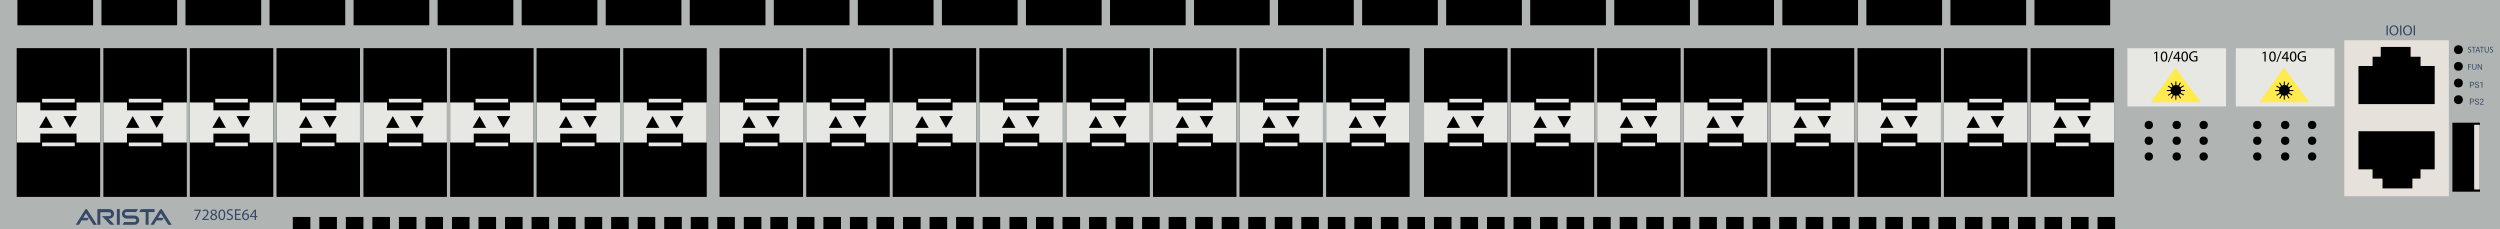 <?xml version="1.0" encoding="utf-8"?>
<!-- Copyright 2022 Virtual Console LLC. All rights reserved. Julia. Generator: Adobe Illustrator 23.1.0, SVG Export Plug-In . SVG Version: 6.00 Build 0)  -->
<svg version="1.1" id="Arista_DCS-7280SE72" xmlns="http://www.w3.org/2000/svg" xmlns:xlink="http://www.w3.org/1999/xlink"
	 x="0px" y="0px" viewBox="0 0 600 55" style="enable-background:new 0 0 600 55;" xml:space="preserve">
<style type="text/css">
	.st0{fill:#B0B5B3;}
	.st1{fill:#354868;}
	.st2{fill:#E7E7E3;}
	.st3{fill:#E7E1DB;}
	.st4{fill:#FFEB4E;}
</style>
<rect class="st0" width="600" height="55"/>
<g>
	<g>
		<path class="st1" d="M22.424,53.953h0.822l-2.3-3.624
			c-0.12-0.19-0.397-0.189-0.516,0.001l-0.014,0.022l-0-0l-2.245,3.582
			l0.774,0.02l0.655-1.069h1.364l0.359-0.594h-1.358l0.671-1.094L22.424,53.953z"
			/>
		<path class="st1" d="M40.381,53.953h0.822l-2.3-3.624
			c-0.12-0.19-0.397-0.189-0.516,0.001l-0.014,0.022l-0-0l-2.245,3.582
			l0.774,0.02l0.655-1.069h1.364l0.359-0.594h-1.358l0.671-1.094L40.381,53.953z"
			/>
		<path class="st1" d="M23.374,53.953v-3.766h2.85c0.633,0,1.146,0.513,1.146,1.146v0
			c0,0.633-0.513,1.146-1.146,1.146h-0.195l1.451,1.451h-1.033l-1.985-2.06h1.75
			c0.255,0,0.462-0.207,0.462-0.462l0,0c0-0.255-0.206-0.461-0.46-0.462
			l-2.134-0.008v3.015H23.374z"/>
		<rect x="28.049" y="50.187" class="st1" width="0.7" height="3.766"/>
		<path class="st1" d="M32.657,50.898l0.495-0.711h-2.742c-0.625,0-1.132,0.507-1.132,1.132
			l0,0c0,0.625,0.507,1.132,1.132,1.132h1.855c0.236,0,0.427,0.191,0.427,0.427l0,0
			c0,0.236-0.191,0.427-0.427,0.427h-2.492l-0.341,0.649h2.867
			c0.613,0,1.109-0.497,1.109-1.109l0,0c0-0.613-0.497-1.109-1.109-1.109h-1.929
			c-0.236,0-0.427-0.191-0.427-0.427v-0.012c0-0.238,0.194-0.43,0.432-0.427
			L32.657,50.898z"/>
		<polygon class="st1" points="37.091,50.187 35.656,50.187 34.957,50.187 33.794,50.187 
			33.408,50.892 34.957,50.892 34.957,53.953 35.656,53.953 35.656,50.892 
			37.091,50.892 		"/>
	</g>
</g>
<rect x="588.574" y="29.45" width="6.621" height="16.554"/>
<circle cx="590.016" cy="23.924" r="1.065"/>
<circle cx="590.016" cy="19.924" r="1.065"/>
<circle cx="590.016" cy="15.924" r="1.065"/>
<circle cx="590.016" cy="11.924" r="1.065"/>
<rect x="484.31" y="52.07" width="4.218" height="2.93"/>
<rect x="490.678" y="52.07" width="4.218" height="2.93"/>
<rect x="497.045" y="52.07" width="4.218" height="2.93"/>
<rect x="503.412" y="52.07" width="4.218" height="2.93"/>
<rect x="414.27" y="52.07" width="4.218" height="2.93"/>
<rect x="420.637" y="52.07" width="4.218" height="2.93"/>
<rect x="427.004" y="52.07" width="4.218" height="2.93"/>
<rect x="433.372" y="52.07" width="4.218" height="2.93"/>
<rect x="439.739" y="52.07" width="4.218" height="2.93"/>
<rect x="446.106" y="52.07" width="4.218" height="2.93"/>
<rect x="452.474" y="52.07" width="4.218" height="2.93"/>
<rect x="458.841" y="52.07" width="4.218" height="2.93"/>
<rect x="465.208" y="52.07" width="4.218" height="2.93"/>
<rect x="471.576" y="52.07" width="4.218" height="2.93"/>
<rect x="477.943" y="52.07" width="4.218" height="2.93"/>
<rect x="382.351" y="52.07" width="4.218" height="2.93"/>
<rect x="312.31" y="52.07" width="4.218" height="2.93"/>
<rect x="318.678" y="52.07" width="4.218" height="2.93"/>
<rect x="325.045" y="52.07" width="4.218" height="2.93"/>
<rect x="331.412" y="52.07" width="4.218" height="2.93"/>
<rect x="337.78" y="52.07" width="4.218" height="2.93"/>
<rect x="344.147" y="52.07" width="4.218" height="2.93"/>
<rect x="350.514" y="52.07" width="4.218" height="2.93"/>
<rect x="356.882" y="52.07" width="4.218" height="2.93"/>
<rect x="363.249" y="52.07" width="4.218" height="2.93"/>
<rect x="369.616" y="52.07" width="4.218" height="2.93"/>
<rect x="375.984" y="52.07" width="4.218" height="2.93"/>
<rect x="242.27" y="52.07" width="4.218" height="2.93"/>
<rect x="248.637" y="52.07" width="4.218" height="2.93"/>
<rect x="255.004" y="52.07" width="4.218" height="2.93"/>
<rect x="261.372" y="52.07" width="4.218" height="2.93"/>
<rect x="267.739" y="52.07" width="4.218" height="2.93"/>
<rect x="274.106" y="52.07" width="4.218" height="2.93"/>
<rect x="280.474" y="52.07" width="4.218" height="2.93"/>
<rect x="286.841" y="52.07" width="4.218" height="2.93"/>
<rect x="293.208" y="52.07" width="4.218" height="2.93"/>
<rect x="299.576" y="52.07" width="4.218" height="2.93"/>
<rect x="305.943" y="52.07" width="4.218" height="2.93"/>
<rect x="388.731" y="52.07" width="4.218" height="2.93"/>
<rect x="395.099" y="52.07" width="4.218" height="2.93"/>
<rect x="401.466" y="52.07" width="4.218" height="2.93"/>
<rect x="407.833" y="52.07" width="4.218" height="2.93"/>
<rect x="210.351" y="52.07" width="4.218" height="2.93"/>
<rect x="140.31" y="52.07" width="4.218" height="2.93"/>
<rect x="146.678" y="52.07" width="4.218" height="2.93"/>
<rect x="153.045" y="52.07" width="4.218" height="2.93"/>
<rect x="159.412" y="52.07" width="4.218" height="2.93"/>
<rect x="165.78" y="52.07" width="4.218" height="2.93"/>
<rect x="172.147" y="52.07" width="4.218" height="2.93"/>
<rect x="178.514" y="52.07" width="4.218" height="2.93"/>
<rect x="184.882" y="52.07" width="4.218" height="2.93"/>
<rect x="191.249" y="52.07" width="4.218" height="2.93"/>
<rect x="197.616" y="52.07" width="4.218" height="2.93"/>
<rect x="203.984" y="52.07" width="4.218" height="2.93"/>
<rect x="70.27" y="52.07" width="4.218" height="2.93"/>
<rect x="76.637" y="52.07" width="4.218" height="2.93"/>
<rect x="83.004" y="52.07" width="4.218" height="2.93"/>
<rect x="89.372" y="52.07" width="4.218" height="2.93"/>
<rect x="95.739" y="52.07" width="4.218" height="2.93"/>
<rect x="102.106" y="52.07" width="4.218" height="2.93"/>
<rect x="108.474" y="52.07" width="4.218" height="2.93"/>
<rect x="114.841" y="52.07" width="4.218" height="2.93"/>
<rect x="121.208" y="52.07" width="4.218" height="2.93"/>
<rect x="127.576" y="52.07" width="4.218" height="2.93"/>
<rect x="133.943" y="52.07" width="4.218" height="2.93"/>
<rect x="216.731" y="52.07" width="4.218" height="2.93"/>
<rect x="223.099" y="52.07" width="4.218" height="2.93"/>
<rect x="229.466" y="52.07" width="4.218" height="2.93"/>
<rect x="235.833" y="52.07" width="4.218" height="2.93"/>
<g>
	<path class="st1" d="M592.962,20.505v0.558h-0.188v-1.425h0.526
		c0.155,0,0.278,0.04,0.366,0.119c0.088,0.08,0.132,0.185,0.132,0.316
		c0,0.138-0.044,0.245-0.129,0.32c-0.087,0.075-0.211,0.112-0.371,0.112H592.962z
		 M592.962,20.351h0.338c0.101,0,0.177-0.023,0.231-0.071
		c0.053-0.047,0.08-0.116,0.08-0.206c0-0.085-0.027-0.153-0.08-0.204
		c-0.054-0.051-0.127-0.078-0.221-0.08h-0.348V20.351z"/>
	<path class="st1" d="M594.457,20.428c-0.161-0.046-0.279-0.104-0.353-0.171
		c-0.073-0.068-0.11-0.151-0.11-0.25c0-0.113,0.045-0.205,0.134-0.278
		c0.09-0.074,0.206-0.11,0.35-0.11c0.098,0,0.185,0.019,0.262,0.057
		c0.077,0.038,0.136,0.09,0.178,0.156s0.063,0.139,0.063,0.218h-0.188
		c0-0.086-0.028-0.154-0.083-0.204c-0.055-0.049-0.132-0.074-0.232-0.074
		c-0.093,0-0.164,0.02-0.216,0.061c-0.053,0.041-0.079,0.098-0.079,0.17
		c0,0.058,0.025,0.107,0.075,0.147c0.049,0.04,0.132,0.077,0.251,0.11
		c0.119,0.033,0.211,0.07,0.278,0.111c0.067,0.04,0.117,0.087,0.148,0.14
		c0.033,0.053,0.049,0.117,0.049,0.189c0,0.116-0.045,0.208-0.134,0.277
		c-0.091,0.07-0.211,0.104-0.361,0.104c-0.098,0-0.189-0.018-0.274-0.056
		c-0.085-0.037-0.15-0.089-0.196-0.154c-0.046-0.065-0.069-0.139-0.069-0.222
		h0.188c0,0.086,0.032,0.154,0.096,0.204c0.064,0.05,0.148,0.075,0.255,0.075
		c0.1,0,0.175-0.02,0.228-0.061c0.053-0.04,0.079-0.096,0.079-0.165
		c0-0.07-0.024-0.124-0.073-0.162C594.674,20.502,594.586,20.465,594.457,20.428z"/>
	<path class="st1" d="M595.774,21.063h-0.181v-1.206l-0.365,0.134v-0.164l0.519-0.195
		h0.028V21.063z"/>
</g>
<g>
	<path class="st1" d="M592.962,24.549v0.558h-0.188v-1.425h0.526
		c0.155,0,0.278,0.04,0.366,0.119c0.088,0.08,0.132,0.185,0.132,0.316
		c0,0.138-0.044,0.245-0.129,0.32c-0.087,0.075-0.211,0.112-0.371,0.112H592.962z
		 M592.962,24.395h0.338c0.101,0,0.177-0.023,0.231-0.071
		c0.053-0.047,0.08-0.116,0.08-0.206c0-0.085-0.027-0.153-0.08-0.204
		c-0.054-0.051-0.127-0.078-0.221-0.08h-0.348V24.395z"/>
	<path class="st1" d="M594.457,24.472c-0.161-0.046-0.279-0.104-0.353-0.171
		c-0.073-0.068-0.11-0.151-0.11-0.25c0-0.113,0.045-0.205,0.134-0.278
		c0.09-0.074,0.206-0.11,0.35-0.11c0.098,0,0.185,0.019,0.262,0.057
		c0.077,0.038,0.136,0.09,0.178,0.156s0.063,0.139,0.063,0.218h-0.188
		c0-0.086-0.028-0.154-0.083-0.204c-0.055-0.049-0.132-0.074-0.232-0.074
		c-0.093,0-0.164,0.02-0.216,0.061c-0.053,0.041-0.079,0.098-0.079,0.17
		c0,0.058,0.025,0.107,0.075,0.147c0.049,0.04,0.132,0.077,0.251,0.11
		c0.119,0.033,0.211,0.07,0.278,0.111c0.067,0.04,0.117,0.087,0.148,0.14
		c0.033,0.053,0.049,0.117,0.049,0.189c0,0.116-0.045,0.208-0.134,0.277
		c-0.091,0.07-0.211,0.104-0.361,0.104c-0.098,0-0.189-0.018-0.274-0.056
		c-0.085-0.037-0.15-0.089-0.196-0.154c-0.046-0.065-0.069-0.139-0.069-0.222
		h0.188c0,0.086,0.032,0.154,0.096,0.204c0.064,0.05,0.148,0.075,0.255,0.075
		c0.1,0,0.175-0.02,0.228-0.061c0.053-0.04,0.079-0.096,0.079-0.165
		c0-0.07-0.024-0.124-0.073-0.162C594.674,24.546,594.586,24.509,594.457,24.472z"/>
	<path class="st1" d="M596.112,25.107h-0.933v-0.13l0.493-0.548
		c0.073-0.083,0.123-0.15,0.151-0.202c0.028-0.052,0.042-0.105,0.042-0.161
		c0-0.074-0.023-0.135-0.068-0.183c-0.045-0.048-0.106-0.072-0.18-0.072
		c-0.09,0-0.16,0.026-0.21,0.077c-0.05,0.051-0.075,0.122-0.075,0.214h-0.181
		c0-0.131,0.043-0.237,0.128-0.318c0.084-0.081,0.197-0.121,0.339-0.121
		c0.132,0,0.237,0.034,0.314,0.104c0.078,0.069,0.116,0.162,0.116,0.277
		c0,0.14-0.089,0.307-0.268,0.501l-0.381,0.414h0.715V25.107z"/>
</g>
<g>
	<rect x="4.003" y="11.554" width="20.036" height="35.7"/>
	<path class="st2" d="M18.371,24.597v1.881H9.669v-1.881H4.003v9.612h5.667v-2.142h8.702
		v2.142h5.667v-9.612H18.371z M9.407,30.683l1.654-2.821l1.595,2.821H9.407z
		 M16.802,30.683l-1.595-2.821h3.249L16.802,30.683z"/>
	<rect x="10.108" y="23.714" class="st2" width="7.825" height="0.883"/>
	<rect x="10.108" y="34.21" class="st2" width="7.825" height="0.883"/>
	<rect x="24.808" y="11.554" width="20.036" height="35.7"/>
	<path class="st2" d="M39.177,24.597v1.881h-8.702v-1.881h-5.667v9.612h5.667v-2.142h8.702
		v2.142h5.667v-9.612H39.177z M30.212,30.683l1.654-2.821l1.595,2.821H30.212z
		 M37.608,30.683l-1.595-2.821h3.249L37.608,30.683z"/>
	<rect x="30.913" y="23.714" class="st2" width="7.825" height="0.883"/>
	<rect x="30.913" y="34.21" class="st2" width="7.825" height="0.883"/>
	<rect x="45.554" y="11.554" width="20.036" height="35.7"/>
	<path class="st2" d="M59.923,24.597v1.881h-8.702v-1.881h-5.667v9.612h5.667v-2.142h8.702
		v2.142h5.667v-9.612H59.923z M50.958,30.683l1.654-2.821l1.595,2.821H50.958z
		 M58.354,30.683l-1.595-2.821h3.249L58.354,30.683z"/>
	<rect x="51.659" y="23.714" class="st2" width="7.825" height="0.883"/>
	<rect x="51.659" y="34.21" class="st2" width="7.825" height="0.883"/>
	<rect x="66.359" y="11.554" width="20.036" height="35.7"/>
	<path class="st2" d="M80.728,24.597v1.881h-8.702v-1.881h-5.667v9.612h5.667v-2.142h8.702
		v2.142h5.667v-9.612H80.728z M71.763,30.683l1.654-2.821l1.595,2.821H71.763z
		 M79.159,30.683l-1.595-2.821h3.249L79.159,30.683z"/>
	<rect x="72.464" y="23.714" class="st2" width="7.825" height="0.883"/>
	<rect x="72.464" y="34.21" class="st2" width="7.825" height="0.883"/>
	<rect x="87.226" y="11.554" width="20.036" height="35.7"/>
	<path class="st2" d="M101.594,24.597v1.881h-8.702v-1.881h-5.667v9.612h5.667v-2.142
		h8.702v2.142h5.667v-9.612H101.594z M92.63,30.683l1.654-2.821l1.595,2.821H92.63
		z M100.025,30.683l-1.595-2.821h3.249L100.025,30.683z"/>
	<rect x="93.331" y="23.714" class="st2" width="7.825" height="0.883"/>
	<rect x="93.331" y="34.21" class="st2" width="7.825" height="0.883"/>
	<rect x="108.031" y="11.554" width="20.036" height="35.7"/>
	<path class="st2" d="M122.4,24.597v1.881h-8.702v-1.881h-5.667v9.612h5.667v-2.142
		h8.702v2.142h5.667v-9.612H122.4z M113.435,30.683l1.654-2.821l1.595,2.821
		H113.435z M120.831,30.683l-1.595-2.821h3.249L120.831,30.683z"/>
	<rect x="114.136" y="23.714" class="st2" width="7.825" height="0.883"/>
	<rect x="114.136" y="34.21" class="st2" width="7.825" height="0.883"/>
	<rect x="128.777" y="11.554" width="20.036" height="35.7"/>
	<path class="st2" d="M143.146,24.597v1.881h-8.702v-1.881h-5.667v9.612h5.667v-2.142
		h8.702v2.142h5.667v-9.612H143.146z M134.181,30.683l1.654-2.821l1.595,2.821
		H134.181z M141.577,30.683l-1.595-2.821h3.249L141.577,30.683z"/>
	<rect x="134.882" y="23.714" class="st2" width="7.825" height="0.883"/>
	<rect x="134.882" y="34.21" class="st2" width="7.825" height="0.883"/>
	<rect x="149.582" y="11.554" width="20.036" height="35.7"/>
	<path class="st2" d="M163.951,24.597v1.881h-8.702v-1.881h-5.667v9.612h5.667v-2.142
		h8.702v2.142h5.667v-9.612H163.951z M154.986,30.683l1.654-2.821l1.595,2.821
		H154.986z M162.382,30.683l-1.595-2.821h3.249L162.382,30.683z"/>
	<rect x="155.687" y="23.714" class="st2" width="7.825" height="0.883"/>
	<rect x="155.687" y="34.21" class="st2" width="7.825" height="0.883"/>
</g>
<g>
	<rect x="172.695" y="11.554" width="20.036" height="35.7"/>
	<path class="st2" d="M187.064,24.597v1.881h-8.702v-1.881h-5.667v9.612h5.667v-2.142
		h8.702v2.142h5.667v-9.612H187.064z M178.099,30.683l1.654-2.821l1.595,2.821
		H178.099z M185.495,30.683l-1.595-2.821h3.249L185.495,30.683z"/>
	<rect x="178.8" y="23.714" class="st2" width="7.825" height="0.883"/>
	<rect x="178.8" y="34.21" class="st2" width="7.825" height="0.883"/>
	<rect x="193.5" y="11.554" width="20.036" height="35.7"/>
	<path class="st2" d="M207.869,24.597v1.881h-8.702v-1.881h-5.667v9.612h5.667v-2.142
		h8.702v2.142h5.667v-9.612H207.869z M198.904,30.683l1.654-2.821l1.595,2.821
		H198.904z M206.3,30.683l-1.595-2.821h3.249L206.3,30.683z"/>
	<rect x="199.605" y="23.714" class="st2" width="7.825" height="0.883"/>
	<rect x="199.605" y="34.21" class="st2" width="7.825" height="0.883"/>
	<rect x="214.246" y="11.554" width="20.036" height="35.7"/>
	<path class="st2" d="M228.615,24.597v1.881h-8.702v-1.881h-5.667v9.612h5.667v-2.142
		h8.702v2.142h5.667v-9.612H228.615z M219.65,30.683l1.654-2.821l1.595,2.821
		H219.65z M227.046,30.683l-1.595-2.821h3.249L227.046,30.683z"/>
	<rect x="220.351" y="23.714" class="st2" width="7.825" height="0.883"/>
	<rect x="220.351" y="34.21" class="st2" width="7.825" height="0.883"/>
	<rect x="235.051" y="11.554" width="20.036" height="35.7"/>
	<path class="st2" d="M249.42,24.597v1.881h-8.702v-1.881h-5.667v9.612h5.667v-2.142
		h8.702v2.142h5.667v-9.612H249.42z M240.456,30.683l1.654-2.821l1.595,2.821
		H240.456z M247.851,30.683l-1.595-2.821h3.249L247.851,30.683z"/>
	<rect x="241.157" y="23.714" class="st2" width="7.825" height="0.883"/>
	<rect x="241.157" y="34.21" class="st2" width="7.825" height="0.883"/>
	<rect x="255.918" y="11.554" width="20.036" height="35.7"/>
	<path class="st2" d="M270.287,24.597v1.881h-8.702v-1.881h-5.667v9.612h5.667v-2.142
		h8.702v2.142h5.667v-9.612H270.287z M261.322,30.683l1.654-2.821l1.595,2.821H261.322
		z M268.718,30.683l-1.595-2.821h3.249L268.718,30.683z"/>
	<rect x="262.023" y="23.714" class="st2" width="7.825" height="0.883"/>
	<rect x="262.023" y="34.21" class="st2" width="7.825" height="0.883"/>
	<rect x="276.723" y="11.554" width="20.036" height="35.7"/>
	<path class="st2" d="M291.092,24.597v1.881h-8.702v-1.881h-5.667v9.612h5.667v-2.142
		h8.702v2.142h5.667v-9.612H291.092z M282.127,30.683l1.654-2.821l1.595,2.821
		H282.127z M289.523,30.683l-1.595-2.821h3.249L289.523,30.683z"/>
	<rect x="282.828" y="23.714" class="st2" width="7.825" height="0.883"/>
	<rect x="282.828" y="34.21" class="st2" width="7.825" height="0.883"/>
	<rect x="297.469" y="11.554" width="20.036" height="35.7"/>
	<path class="st2" d="M311.838,24.597v1.881h-8.702v-1.881h-5.667v9.612h5.667v-2.142
		h8.702v2.142h5.667v-9.612H311.838z M302.873,30.683l1.654-2.821l1.595,2.821H302.873
		z M310.269,30.683l-1.595-2.821h3.249L310.269,30.683z"/>
	<rect x="303.574" y="23.714" class="st2" width="7.825" height="0.883"/>
	<rect x="303.574" y="34.21" class="st2" width="7.825" height="0.883"/>
	<rect x="318.274" y="11.554" width="20.036" height="35.7"/>
	<path class="st2" d="M332.643,24.597v1.881h-8.702v-1.881h-5.667v9.612h5.667v-2.142
		h8.702v2.142h5.667v-9.612H332.643z M323.679,30.683l1.654-2.821l1.595,2.821
		H323.679z M331.074,30.683l-1.595-2.821h3.249L331.074,30.683z"/>
	<rect x="324.38" y="23.714" class="st2" width="7.825" height="0.883"/>
	<rect x="324.38" y="34.21" class="st2" width="7.825" height="0.883"/>
</g>
<g>
	<rect x="341.764" y="11.554" width="20.036" height="35.7"/>
	<path class="st2" d="M356.133,24.597v1.881h-8.702v-1.881h-5.667v9.612h5.667v-2.142
		h8.702v2.142h5.667v-9.612H356.133z M347.168,30.683l1.654-2.821l1.595,2.821
		H347.168z M354.564,30.683l-1.595-2.821h3.249L354.564,30.683z"/>
	<rect x="347.869" y="23.714" class="st2" width="7.825" height="0.883"/>
	<rect x="347.869" y="34.21" class="st2" width="7.825" height="0.883"/>
	<rect x="362.569" y="11.554" width="20.036" height="35.7"/>
	<path class="st2" d="M376.938,24.597v1.881h-8.702v-1.881h-5.667v9.612h5.667v-2.142h8.702
		v2.142h5.667v-9.612H376.938z M367.974,30.683l1.654-2.821l1.595,2.821H367.974z
		 M375.369,30.683l-1.595-2.821h3.249L375.369,30.683z"/>
	<rect x="368.675" y="23.714" class="st2" width="7.825" height="0.883"/>
	<rect x="368.675" y="34.21" class="st2" width="7.825" height="0.883"/>
	<rect x="383.315" y="11.554" width="20.036" height="35.7"/>
	<path class="st2" d="M397.684,24.597v1.881h-8.702v-1.881h-5.667v9.612h5.667v-2.142
		h8.702v2.142h5.667v-9.612H397.684z M388.72,30.683l1.654-2.821l1.595,2.821
		H388.72z M396.115,30.683l-1.595-2.821h3.249L396.115,30.683z"/>
	<rect x="389.421" y="23.714" class="st2" width="7.825" height="0.883"/>
	<rect x="389.421" y="34.21" class="st2" width="7.825" height="0.883"/>
	<rect x="404.121" y="11.554" width="20.036" height="35.7"/>
	<path class="st2" d="M418.49,24.597v1.881h-8.702v-1.881h-5.667v9.612h5.667v-2.142h8.702
		v2.142h5.667v-9.612H418.49z M409.525,30.683l1.654-2.821l1.595,2.821H409.525z
		 M416.921,30.683l-1.595-2.821h3.249L416.921,30.683z"/>
	<rect x="410.226" y="23.714" class="st2" width="7.825" height="0.883"/>
	<rect x="410.226" y="34.21" class="st2" width="7.825" height="0.883"/>
	<rect x="424.987" y="11.554" width="20.036" height="35.7"/>
	<path class="st2" d="M439.356,24.597v1.881h-8.702v-1.881h-5.667v9.612h5.667v-2.142h8.702
		v2.142h5.667v-9.612H439.356z M430.391,30.683l1.654-2.821l1.595,2.821H430.391z
		 M437.787,30.683l-1.595-2.821h3.249L437.787,30.683z"/>
	<rect x="431.092" y="23.714" class="st2" width="7.825" height="0.883"/>
	<rect x="431.092" y="34.21" class="st2" width="7.825" height="0.883"/>
	<rect x="445.792" y="11.554" width="20.036" height="35.7"/>
	<path class="st2" d="M460.161,24.597v1.881h-8.702v-1.881h-5.667v9.612h5.667v-2.142
		h8.702v2.142h5.667v-9.612H460.161z M451.197,30.683l1.654-2.821l1.595,2.821
		H451.197z M458.592,30.683l-1.595-2.821h3.249L458.592,30.683z"/>
	<rect x="451.898" y="23.714" class="st2" width="7.825" height="0.883"/>
	<rect x="451.898" y="34.21" class="st2" width="7.825" height="0.883"/>
	<rect x="466.538" y="11.554" width="20.036" height="35.7"/>
	<path class="st2" d="M480.907,24.597v1.881h-8.702v-1.881h-5.667v9.612h5.667v-2.142
		h8.702v2.142h5.667v-9.612H480.907z M471.943,30.683l1.654-2.821l1.595,2.821H471.943
		z M479.338,30.683l-1.595-2.821h3.249L479.338,30.683z"/>
	<rect x="472.644" y="23.714" class="st2" width="7.825" height="0.883"/>
	<rect x="472.644" y="34.21" class="st2" width="7.825" height="0.883"/>
	<rect x="487.344" y="11.554" width="20.036" height="35.7"/>
	<path class="st2" d="M501.713,24.597v1.881h-8.702v-1.881h-5.667v9.612h5.667v-2.142
		h8.702v2.142h5.667v-9.612H501.713z M492.748,30.683l1.654-2.821l1.595,2.821
		H492.748z M500.143,30.683l-1.595-2.821h3.249L500.143,30.683z"/>
	<rect x="493.449" y="23.714" class="st2" width="7.825" height="0.883"/>
	<rect x="493.449" y="34.21" class="st2" width="7.825" height="0.883"/>
</g>
<g>
	<rect x="562.632" y="9.657" class="st3" width="25.09" height="37.437"/>
	<polygon points="580.935,15.835 580.935,13.62 578.546,13.62 578.546,11.263 
		571.378,11.263 571.378,13.62 569.427,13.62 569.427,15.835 566.029,15.835 
		566.029,24.981 584.325,24.981 584.325,15.835 	"/>
	<polygon points="569.418,40.643 569.418,42.858 571.807,42.858 571.807,45.216 
		578.976,45.216 578.976,42.858 580.926,42.858 580.926,40.643 584.325,40.643 
		584.325,31.497 566.029,31.497 566.029,40.643 	"/>
</g>
<rect x="593.798" y="29.941" class="st3" width="1.353" height="15.536"/>
<g>
	<path class="st1" d="M592.338,12.391c0.079,0.049,0.194,0.089,0.316,0.089
		c0.181,0,0.286-0.095,0.286-0.233c0-0.128-0.073-0.201-0.258-0.272
		c-0.223-0.079-0.361-0.195-0.361-0.387c0-0.213,0.177-0.372,0.442-0.372
		c0.141,0,0.242,0.032,0.303,0.067l-0.049,0.144
		c-0.045-0.024-0.136-0.065-0.26-0.065c-0.187,0-0.258,0.112-0.258,0.205
		c0,0.128,0.083,0.191,0.272,0.264c0.231,0.089,0.349,0.201,0.349,0.402
		c0,0.211-0.156,0.394-0.479,0.394c-0.132,0-0.276-0.039-0.35-0.087L592.338,12.391z"
		/>
	<path class="st1" d="M593.621,11.388h-0.416v-0.15h1.013v0.15h-0.418v1.218h-0.179
		V11.388z"/>
	<path class="st1" d="M594.438,12.176l-0.142,0.43h-0.183l0.465-1.368h0.213l0.467,1.368
		h-0.188l-0.146-0.43H594.438z M594.887,12.038l-0.134-0.394
		c-0.031-0.089-0.051-0.17-0.071-0.25h-0.004
		c-0.021,0.081-0.043,0.164-0.069,0.248l-0.134,0.396H594.887z"/>
	<path class="st1" d="M595.561,11.388h-0.416v-0.15h1.013v0.15h-0.418v1.218h-0.179
		V11.388z"/>
	<path class="st1" d="M596.484,11.238v0.81c0,0.307,0.136,0.437,0.318,0.437
		c0.203,0,0.333-0.134,0.333-0.437v-0.81h0.179v0.797
		c0,0.42-0.222,0.593-0.518,0.593c-0.28,0-0.491-0.161-0.491-0.584v-0.806
		H596.484z"/>
	<path class="st1" d="M597.595,12.391c0.079,0.049,0.195,0.089,0.316,0.089
		c0.181,0,0.286-0.095,0.286-0.233c0-0.128-0.073-0.201-0.258-0.272
		c-0.223-0.079-0.361-0.195-0.361-0.387c0-0.213,0.177-0.372,0.442-0.372
		c0.141,0,0.242,0.032,0.303,0.067l-0.049,0.144
		c-0.045-0.024-0.136-0.065-0.26-0.065c-0.187,0-0.258,0.112-0.258,0.205
		c0,0.128,0.083,0.191,0.272,0.264c0.231,0.089,0.349,0.201,0.349,0.402
		c0,0.211-0.156,0.394-0.479,0.394c-0.132,0-0.276-0.039-0.35-0.087L597.595,12.391z"
		/>
</g>
<g>
	<path class="st1" d="M592.362,15.375h0.736v0.148h-0.56v0.455h0.518v0.146h-0.518v0.619
		h-0.177V15.375z"/>
	<path class="st1" d="M593.526,15.375v0.81c0,0.307,0.136,0.437,0.318,0.437
		c0.203,0,0.333-0.134,0.333-0.437v-0.81h0.179v0.797
		c0,0.42-0.222,0.593-0.518,0.593c-0.28,0-0.491-0.161-0.491-0.584v-0.806
		H593.526z"/>
	<path class="st1" d="M594.66,16.742v-1.368h0.192l0.438,0.692
		c0.102,0.16,0.181,0.304,0.246,0.444l0.004-0.002
		c-0.017-0.183-0.021-0.349-0.021-0.562v-0.572h0.166v1.368h-0.178l-0.435-0.694
		c-0.096-0.152-0.187-0.309-0.256-0.457L594.812,15.594
		c0.01,0.172,0.014,0.337,0.014,0.564v0.584H594.66z"/>
</g>
<g>
	<path class="st1" d="M573.066,6.109v2.369h-0.306v-2.369H573.066z"/>
	<path class="st1" d="M575.625,7.269c0,0.815-0.495,1.248-1.1,1.248
		c-0.626,0-1.065-0.485-1.065-1.202c0-0.752,0.468-1.244,1.1-1.244
		C575.207,6.07,575.625,6.566,575.625,7.269z M573.787,7.307
		c0,0.506,0.274,0.96,0.756,0.96c0.485,0,0.759-0.446,0.759-0.984
		c0-0.471-0.246-0.963-0.756-0.963C574.041,6.32,573.787,6.787,573.787,7.307z"/>
	<path class="st1" d="M576.33,6.109v2.369h-0.306v-2.369H576.33z"/>
	<path class="st1" d="M578.889,7.269c0,0.815-0.495,1.248-1.1,1.248
		c-0.626,0-1.065-0.485-1.065-1.202c0-0.752,0.468-1.244,1.1-1.244
		C578.471,6.07,578.889,6.566,578.889,7.269z M577.051,7.307
		c0,0.506,0.274,0.96,0.756,0.96c0.485,0,0.759-0.446,0.759-0.984
		c0-0.471-0.246-0.963-0.756-0.963C577.304,6.32,577.051,6.787,577.051,7.307z"/>
	<path class="st1" d="M579.593,6.109v2.369h-0.306v-2.369H579.593z"/>
</g>
<rect x="4.178" width="18.168" height="6.07"/>
<rect x="24.349" width="18.168" height="6.07"/>
<rect x="44.52" width="18.168" height="6.07"/>
<rect x="64.69" width="18.168" height="6.07"/>
<rect x="84.861" width="18.168" height="6.07"/>
<rect x="105.032" width="18.168" height="6.07"/>
<rect x="125.202" width="18.168" height="6.07"/>
<rect x="145.373" width="18.168" height="6.07"/>
<rect x="165.544" width="18.168" height="6.07"/>
<rect x="185.714" width="18.168" height="6.07"/>
<rect x="205.885" width="18.168" height="6.07"/>
<rect x="226.056" width="18.168" height="6.07"/>
<rect x="246.226" width="18.168" height="6.07"/>
<rect x="266.397" width="18.168" height="6.07"/>
<rect x="286.568" width="18.168" height="6.07"/>
<rect x="306.738" width="18.168" height="6.07"/>
<rect x="326.909" width="18.168" height="6.07"/>
<rect x="347.08" width="18.168" height="6.07"/>
<rect x="367.25" width="18.168" height="6.07"/>
<rect x="387.421" width="18.168" height="6.07"/>
<rect x="407.592" width="18.168" height="6.07"/>
<rect x="427.762" width="18.168" height="6.07"/>
<rect x="447.933" width="18.168" height="6.07"/>
<rect x="468.104" width="18.168" height="6.07"/>
<rect x="488.275" width="18.168" height="6.07"/>
<g>
	<path class="st1" d="M48.193,50.32v0.221l-1.075,2.249h-0.346l1.072-2.185v-0.007h-1.208
		v-0.278H48.193z"/>
	<path class="st1" d="M48.539,52.79v-0.205l0.262-0.255
		c0.631-0.6,0.916-0.919,0.919-1.292c0-0.251-0.122-0.482-0.49-0.482
		c-0.224,0-0.41,0.114-0.524,0.209l-0.106-0.235
		c0.171-0.144,0.414-0.251,0.699-0.251c0.532,0,0.756,0.365,0.756,0.718
		c0,0.456-0.331,0.824-0.851,1.326l-0.198,0.183v0.007h1.109v0.278H48.539z"/>
	<path class="st1" d="M50.459,52.163c0-0.312,0.186-0.532,0.49-0.661l-0.004-0.011
		c-0.274-0.129-0.391-0.342-0.391-0.555c0-0.391,0.331-0.657,0.764-0.657
		c0.479,0,0.718,0.3,0.718,0.608c0,0.209-0.103,0.433-0.407,0.578v0.011
		c0.308,0.122,0.498,0.338,0.498,0.638c0,0.429-0.369,0.718-0.84,0.718
		C50.771,52.832,50.459,52.524,50.459,52.163z M51.789,52.148
		c0-0.3-0.209-0.444-0.543-0.539c-0.289,0.084-0.445,0.273-0.445,0.509
		c-0.011,0.251,0.179,0.471,0.494,0.471C51.595,52.588,51.789,52.402,51.789,52.148
		z M50.87,50.913c0,0.247,0.186,0.38,0.471,0.456
		c0.213-0.072,0.376-0.224,0.376-0.448c0-0.198-0.118-0.403-0.418-0.403
		C51.022,50.518,50.87,50.7,50.87,50.913z"/>
	<path class="st1" d="M54.081,51.528c0,0.84-0.312,1.303-0.859,1.303
		c-0.482,0-0.809-0.452-0.817-1.269c0-0.828,0.357-1.284,0.859-1.284
		C53.785,50.278,54.081,50.742,54.081,51.528z M52.74,51.566
		c0,0.642,0.198,1.007,0.501,1.007c0.342,0,0.505-0.399,0.505-1.03
		c0-0.608-0.156-1.007-0.501-1.007C52.953,50.537,52.74,50.894,52.74,51.566z"/>
	<path class="st1" d="M54.462,52.387c0.148,0.091,0.365,0.167,0.593,0.167
		c0.338,0,0.536-0.179,0.536-0.437c0-0.239-0.137-0.376-0.482-0.509
		c-0.418-0.148-0.676-0.365-0.676-0.726c0-0.399,0.33-0.695,0.828-0.695
		c0.262,0,0.452,0.061,0.566,0.126l-0.091,0.27
		c-0.084-0.046-0.254-0.122-0.486-0.122c-0.349,0-0.482,0.209-0.482,0.384
		c0,0.239,0.156,0.357,0.509,0.494c0.433,0.167,0.654,0.376,0.654,0.752
		c0,0.395-0.293,0.737-0.897,0.737c-0.247,0-0.517-0.072-0.653-0.163L54.462,52.387
		z"/>
	<path class="st1" d="M57.708,51.589h-0.995v0.923h1.109v0.278H56.382v-2.561h1.383v0.278
		h-1.052v0.809h0.995V51.589z"/>
	<path class="st1" d="M59.544,50.556c-0.068-0.004-0.156,0-0.251,0.015
		c-0.524,0.087-0.802,0.471-0.859,0.878h0.011
		c0.118-0.156,0.323-0.285,0.597-0.285c0.437,0,0.745,0.315,0.745,0.798
		c0,0.452-0.308,0.87-0.821,0.87c-0.528,0-0.874-0.41-0.874-1.052
		c0-0.486,0.175-0.87,0.418-1.113c0.205-0.201,0.479-0.327,0.79-0.365
		c0.099-0.015,0.182-0.019,0.243-0.019V50.556z M59.449,51.98
		c0-0.353-0.201-0.566-0.509-0.566c-0.201,0-0.388,0.125-0.479,0.304
		c-0.023,0.038-0.038,0.087-0.038,0.148c0.008,0.407,0.194,0.707,0.543,0.707
		C59.255,52.573,59.449,52.334,59.449,51.98z"/>
	<path class="st1" d="M61.118,52.79v-0.673h-1.147v-0.22l1.102-1.577h0.361v1.535h0.346
		v0.262h-0.346v0.673H61.118z M61.118,51.855v-0.824
		c0-0.129,0.004-0.258,0.011-0.388h-0.011c-0.076,0.144-0.137,0.251-0.205,0.365
		l-0.604,0.84v0.008H61.118z"/>
</g>
<circle cx="515.714" cy="30" r="1.002"/>
<circle cx="515.714" cy="33.779" r="1.002"/>
<circle cx="515.714" cy="37.558" r="1.002"/>
<circle cx="522.413" cy="30" r="1.002"/>
<circle cx="522.413" cy="33.779" r="1.002"/>
<circle cx="522.413" cy="37.558" r="1.002"/>
<circle cx="528.878" cy="30" r="1.002"/>
<circle cx="528.878" cy="33.779" r="1.002"/>
<circle cx="528.878" cy="37.558" r="1.002"/>
<g>
	<rect x="510.574" y="11.582" class="st2" width="23.679" height="13.959"/>
	<polygon class="st4" points="522.101,16.225 516.221,24.541 528.199,24.541 	"/>
	<g>
		<path d="M517.434,12.691h-0.007l-0.409,0.221l-0.062-0.243l0.514-0.275h0.271v2.353
			h-0.308V12.691z"/>
		<path d="M520.165,13.545c0,0.8-0.297,1.242-0.818,1.242
			c-0.46,0-0.771-0.431-0.779-1.209c0-0.789,0.34-1.224,0.818-1.224
			C519.882,12.354,520.165,12.796,520.165,13.545z M518.887,13.581
			c0,0.612,0.188,0.959,0.478,0.959c0.326,0,0.481-0.38,0.481-0.981
			c0-0.579-0.148-0.959-0.478-0.959C519.09,12.6,518.887,12.941,518.887,13.581z"/>
		<path d="M520.292,14.892l1.01-2.625h0.246l-1.013,2.625H520.292z"/>
		<path d="M522.686,14.747v-0.641h-1.093v-0.21l1.05-1.502h0.344v1.463h0.33v0.25
			h-0.33v0.641H522.686z M522.686,13.857v-0.786c0-0.123,0.004-0.246,0.011-0.369
			h-0.011c-0.072,0.138-0.13,0.239-0.195,0.348l-0.576,0.8v0.007H522.686z"/>
		<path d="M525.123,13.545c0,0.8-0.297,1.242-0.818,1.242
			c-0.46,0-0.771-0.431-0.779-1.209c0-0.789,0.34-1.224,0.818-1.224
			C524.841,12.354,525.123,12.796,525.123,13.545z M523.845,13.581
			c0,0.612,0.188,0.959,0.478,0.959c0.326,0,0.481-0.38,0.481-0.981
			c0-0.579-0.148-0.959-0.478-0.959C524.048,12.6,523.845,12.941,523.845,13.581z"/>
		<path d="M527.387,14.638c-0.141,0.051-0.42,0.134-0.75,0.134
			c-0.369,0-0.673-0.094-0.912-0.322c-0.21-0.203-0.34-0.529-0.34-0.909
			c0.004-0.728,0.503-1.26,1.321-1.26c0.282,0,0.503,0.061,0.608,0.112
			l-0.076,0.257c-0.13-0.058-0.293-0.105-0.539-0.105
			c-0.594,0-0.981,0.369-0.981,0.981c0,0.619,0.373,0.985,0.941,0.985
			c0.206,0,0.348-0.029,0.42-0.065v-0.728h-0.496v-0.253h0.804V14.638z"/>
	</g>
	<path d="M524.297,21.863c0.069,0,0.125-0.056,0.125-0.125s-0.056-0.125-0.125-0.125h-0.786
		c-0.002-0.032-0.014-0.061-0.019-0.093l-0.05-0.245
		c-0.015-0.043-0.022-0.087-0.041-0.128l0.648-0.401
		c0.059-0.037,0.077-0.113,0.041-0.172c-0.035-0.058-0.111-0.076-0.172-0.041
		l-0.657,0.407c-0.011-0.015-0.019-0.031-0.031-0.046l-0.17-0.185
		c-0.026-0.022-0.057-0.037-0.085-0.057l0.38-0.662
		c0.034-0.06,0.014-0.136-0.046-0.17c-0.06-0.035-0.136-0.014-0.171,0.046
		l-0.371,0.646c-0.042-0.02-0.087-0.03-0.132-0.045l-0.246-0.05
		c-0.02-0.003-0.037-0.01-0.057-0.012V19.65c0-0.069-0.056-0.125-0.125-0.125
		s-0.125,0.056-0.125,0.125v0.761c-0.034,0.004-0.423,0.117-0.463,0.138l-0.404-0.653
		c-0.036-0.058-0.112-0.076-0.172-0.041c-0.059,0.037-0.077,0.114-0.041,0.172
		l0.409,0.661c-0.014,0.011-0.031,0.018-0.044,0.03l-0.165,0.19
		c-0.019,0.025-0.035,0.051-0.052,0.078l-0.691-0.396
		c-0.06-0.035-0.137-0.014-0.171,0.046c-0.034,0.06-0.014,0.136,0.046,0.17
		l0.682,0.391c-0.016,0.038-0.013,0.084-0.025,0.124l-0.049,0.245
		c-0.001,0.016-0.008,0.029-0.009,0.045h-0.813c-0.069,0-0.125,0.056-0.125,0.125
		s0.056,0.125,0.125,0.125h0.834c0.004,0.028,0.011,0.054,0.016,0.081l0.049,0.245
		c0.015,0.036,0.045,0.063,0.064,0.097l-0.717,0.443
		c-0.059,0.037-0.077,0.113-0.041,0.172c0.023,0.038,0.064,0.059,0.106,0.059
		c0.022,0,0.045-0.006,0.065-0.019l0.726-0.449
		c0.008,0.01,0.013,0.022,0.021,0.031l0.185,0.17
		c0.02,0.015,0.041,0.027,0.062,0.042l-0.431,0.75
		c-0.034,0.06-0.014,0.136,0.046,0.17c0.02,0.011,0.041,0.017,0.062,0.017
		c0.043,0,0.085-0.022,0.108-0.063l0.421-0.734
		c0.033,0.015,0.071,0.017,0.106,0.029l0.246,0.05
		c0.011,0.002,0.021,0.005,0.033,0.007v0.864c0,0.069,0.056,0.125,0.125,0.125
		s0.125-0.056,0.125-0.125v-0.859c0.026-0.002,0.049-0.011,0.074-0.015l0.246-0.05
		c0.036-0.013,0.072-0.02,0.106-0.036l0.441,0.712
		c0.023,0.038,0.064,0.059,0.106,0.059c0.022,0,0.045-0.006,0.065-0.019
		c0.059-0.037,0.077-0.114,0.041-0.172l-0.446-0.721
		c0.01-0.007,0.021-0.013,0.031-0.021l0.19-0.165
		c0.019-0.021,0.03-0.047,0.047-0.07l0.722,0.414
		c0.02,0.011,0.041,0.017,0.062,0.017c0.043,0,0.085-0.022,0.108-0.063
		c0.034-0.06,0.014-0.136-0.046-0.17l-0.706-0.405
		c0.019-0.037,0.04-0.07,0.055-0.109l0.049-0.245
		c0.003-0.016,0.007-0.03,0.009-0.046H524.297z"/>
</g>
<circle cx="541.743" cy="30" r="1.002"/>
<circle cx="541.743" cy="33.779" r="1.002"/>
<circle cx="541.743" cy="37.558" r="1.002"/>
<circle cx="548.442" cy="30" r="1.002"/>
<circle cx="548.442" cy="33.779" r="1.002"/>
<circle cx="548.442" cy="37.558" r="1.002"/>
<circle cx="554.906" cy="30" r="1.002"/>
<circle cx="554.906" cy="33.779" r="1.002"/>
<circle cx="554.906" cy="37.558" r="1.002"/>
<g>
	<rect x="536.603" y="11.582" class="st2" width="23.679" height="13.959"/>
	<polygon class="st4" points="548.13,16.225 542.25,24.541 554.228,24.541 	"/>
	<g>
		<path d="M543.463,12.691h-0.007l-0.409,0.221l-0.062-0.243l0.514-0.275h0.271v2.353
			h-0.308V12.691z"/>
		<path d="M546.194,13.545c0,0.8-0.297,1.242-0.818,1.242
			c-0.46,0-0.771-0.431-0.779-1.209c0-0.789,0.34-1.224,0.818-1.224
			C545.911,12.354,546.194,12.796,546.194,13.545z M544.916,13.581
			c0,0.612,0.188,0.959,0.478,0.959c0.326,0,0.481-0.38,0.481-0.981
			c0-0.579-0.148-0.959-0.478-0.959C545.119,12.6,544.916,12.941,544.916,13.581z"/>
		<path d="M546.321,14.892l1.01-2.625h0.246l-1.013,2.625H546.321z"/>
		<path d="M548.715,14.747v-0.641h-1.093v-0.21l1.05-1.502h0.344v1.463h0.33v0.25
			h-0.33v0.641H548.715z M548.715,13.857v-0.786c0-0.123,0.004-0.246,0.011-0.369
			h-0.011c-0.072,0.138-0.13,0.239-0.195,0.348l-0.576,0.8v0.007H548.715z"/>
		<path d="M551.152,13.545c0,0.8-0.297,1.242-0.818,1.242
			c-0.46,0-0.771-0.431-0.779-1.209c0-0.789,0.34-1.224,0.818-1.224
			C550.87,12.354,551.152,12.796,551.152,13.545z M549.874,13.581
			c0,0.612,0.188,0.959,0.478,0.959c0.326,0,0.481-0.38,0.481-0.981
			c0-0.579-0.148-0.959-0.478-0.959C550.077,12.6,549.874,12.941,549.874,13.581z"/>
		<path d="M553.416,14.638c-0.141,0.051-0.42,0.134-0.75,0.134
			c-0.369,0-0.673-0.094-0.912-0.322c-0.21-0.203-0.34-0.529-0.34-0.909
			c0.004-0.728,0.503-1.26,1.321-1.26c0.282,0,0.503,0.061,0.608,0.112
			l-0.076,0.257c-0.13-0.058-0.293-0.105-0.539-0.105
			c-0.594,0-0.981,0.369-0.981,0.981c0,0.619,0.373,0.985,0.941,0.985
			c0.206,0,0.348-0.029,0.42-0.065v-0.728h-0.496v-0.253h0.804V14.638z"/>
	</g>
	<path d="M550.326,21.863c0.069,0,0.125-0.056,0.125-0.125s-0.056-0.125-0.125-0.125h-0.786
		c-0.002-0.032-0.014-0.061-0.019-0.093l-0.05-0.245
		c-0.015-0.043-0.022-0.087-0.041-0.128l0.648-0.401
		c0.059-0.037,0.077-0.113,0.041-0.172c-0.035-0.058-0.111-0.076-0.172-0.041
		l-0.657,0.407c-0.011-0.015-0.019-0.031-0.031-0.046l-0.17-0.185
		c-0.026-0.022-0.057-0.037-0.085-0.057l0.38-0.662
		c0.034-0.06,0.014-0.136-0.046-0.17c-0.06-0.035-0.136-0.014-0.171,0.046
		l-0.371,0.646c-0.042-0.02-0.087-0.03-0.132-0.045l-0.246-0.05
		c-0.02-0.003-0.037-0.01-0.057-0.012V19.65c0-0.069-0.056-0.125-0.125-0.125
		s-0.125,0.056-0.125,0.125v0.761c-0.034,0.004-0.423,0.117-0.463,0.138l-0.404-0.653
		c-0.036-0.058-0.112-0.076-0.172-0.041c-0.059,0.037-0.077,0.114-0.041,0.172
		l0.409,0.661c-0.014,0.011-0.031,0.018-0.044,0.03l-0.165,0.19
		c-0.019,0.025-0.035,0.051-0.052,0.078l-0.691-0.396
		c-0.06-0.035-0.137-0.014-0.171,0.046c-0.034,0.06-0.014,0.136,0.046,0.17
		l0.682,0.391c-0.016,0.038-0.013,0.084-0.025,0.124l-0.049,0.245
		c-0.001,0.016-0.008,0.029-0.009,0.045h-0.813c-0.069,0-0.125,0.056-0.125,0.125
		s0.056,0.125,0.125,0.125h0.834c0.004,0.028,0.011,0.054,0.016,0.081l0.049,0.245
		c0.015,0.036,0.045,0.063,0.064,0.097l-0.717,0.443
		c-0.059,0.037-0.077,0.113-0.041,0.172c0.023,0.038,0.064,0.059,0.106,0.059
		c0.022,0,0.045-0.006,0.065-0.019l0.726-0.449
		c0.008,0.01,0.013,0.022,0.021,0.031l0.185,0.17
		c0.02,0.015,0.041,0.027,0.062,0.042l-0.431,0.75
		c-0.034,0.06-0.014,0.136,0.046,0.17c0.02,0.011,0.041,0.017,0.062,0.017
		c0.043,0,0.085-0.022,0.108-0.063l0.421-0.734
		c0.033,0.015,0.071,0.017,0.106,0.029l0.246,0.05
		c0.011,0.002,0.021,0.005,0.033,0.007v0.864c0,0.069,0.056,0.125,0.125,0.125
		s0.125-0.056,0.125-0.125v-0.859c0.026-0.002,0.049-0.011,0.074-0.015l0.246-0.05
		c0.036-0.013,0.072-0.02,0.106-0.036l0.441,0.712
		c0.023,0.038,0.064,0.059,0.106,0.059c0.022,0,0.045-0.006,0.065-0.019
		c0.059-0.037,0.077-0.114,0.041-0.172l-0.446-0.721
		c0.01-0.007,0.021-0.013,0.031-0.021l0.19-0.165
		c0.019-0.021,0.03-0.047,0.047-0.07l0.722,0.414
		c0.02,0.011,0.041,0.017,0.062,0.017c0.043,0,0.085-0.022,0.108-0.063
		c0.034-0.06,0.014-0.136-0.046-0.17l-0.706-0.405
		c0.019-0.037,0.04-0.07,0.055-0.109l0.049-0.245
		c0.003-0.016,0.007-0.03,0.009-0.046H550.326z"/>
</g>
</svg>
